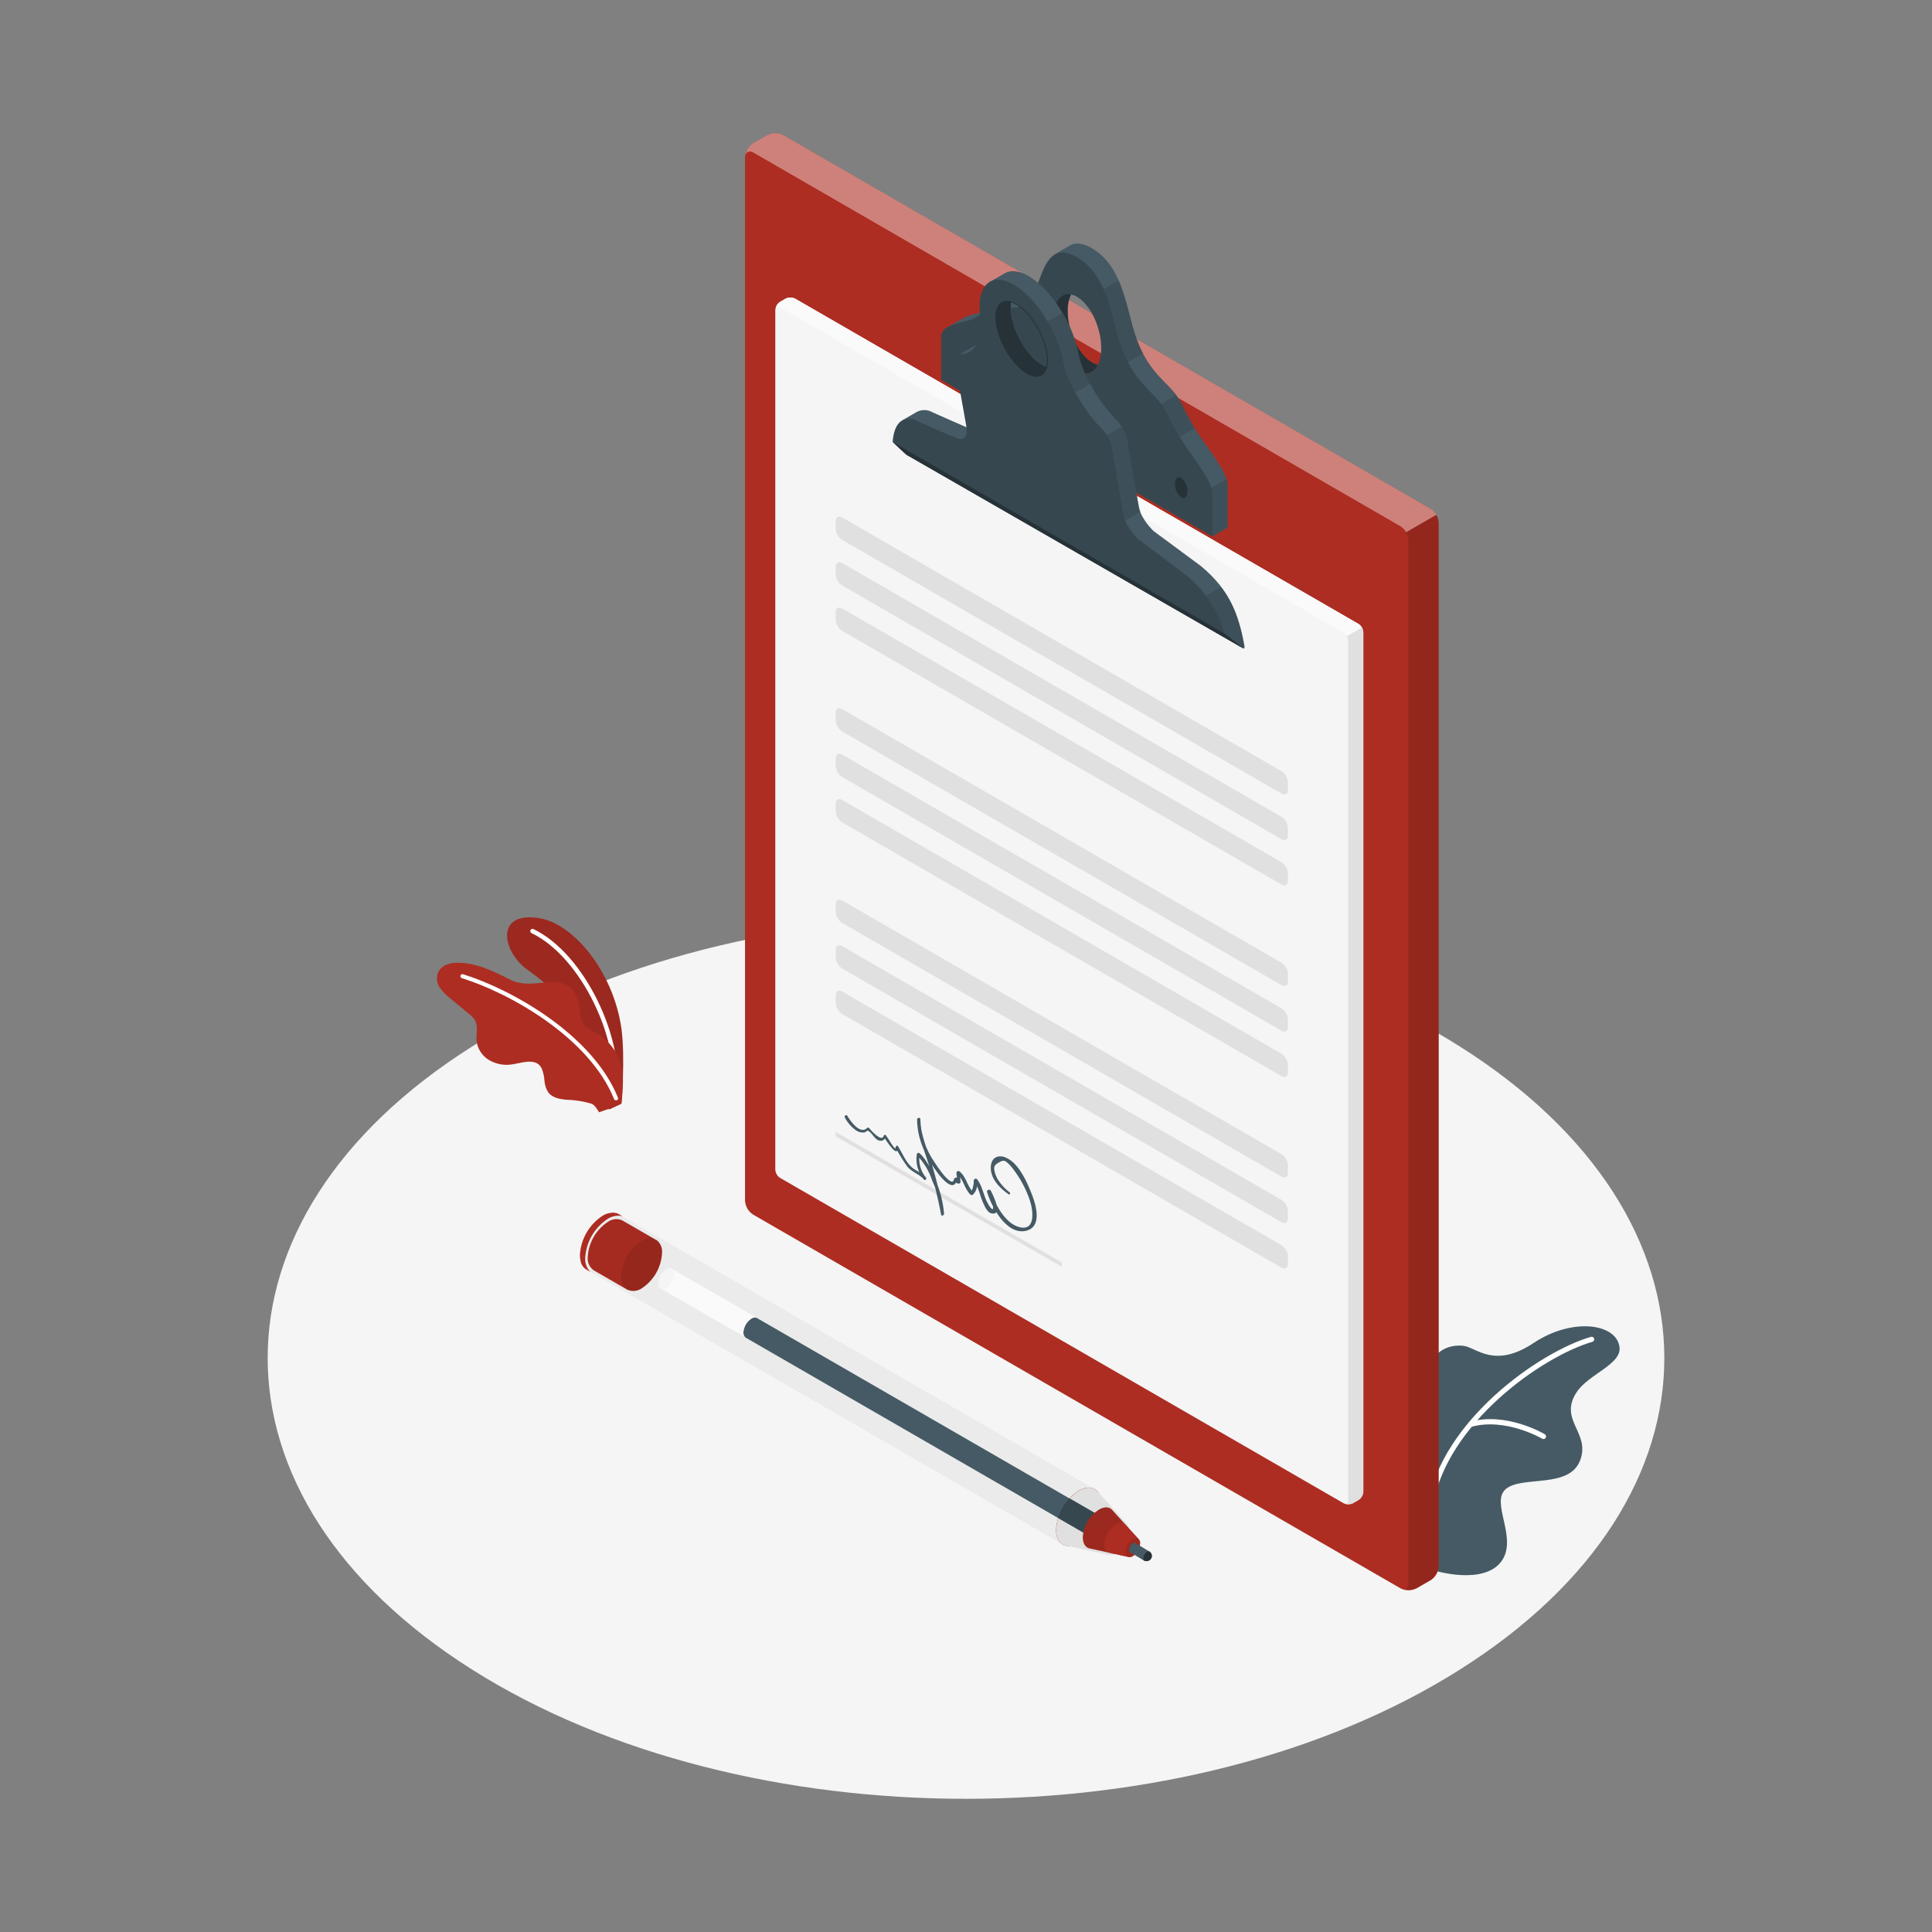 <svg width="180" height="180" viewBox="0 0 180 180" fill="none" xmlns="http://www.w3.org/2000/svg">
<rect x="0" y="0" width="180" height="180" fill="#808080" stroke="none"/>
<path d="M136.006 155.556C110.598 171.603 69.402 171.603 43.994 155.556C18.586 139.509 18.586 113.527 43.994 97.495C69.402 81.462 110.598 81.448 136.006 97.495C161.414 113.541 161.414 139.523 136.006 155.556Z" fill="#F5F5F5"/>
<path d="M133.554 146.278C133.79 146.406 138.22 147.666 139.859 145.496C141.498 143.326 138.776 139.954 140.318 138.709C141.859 137.465 146.165 138.709 147.202 136.096C148.24 133.483 145.164 132.336 146.894 129.704C147.984 128.042 151.03 127.125 150.891 125.568C150.688 123.312 146.526 122.695 142.886 125.121C139.246 127.546 137.554 125.557 136.396 125.395C135.238 125.233 132.753 125.591 132.835 129.644C132.918 133.697 133.554 146.278 133.554 146.278Z" fill="#455A64"/>
<path d="M133.26 140.514C133.317 140.513 133.373 140.493 133.416 140.456C133.459 140.419 133.488 140.367 133.497 140.311C134.764 132.618 143.706 126.357 148.357 125.015C148.418 124.996 148.469 124.954 148.5 124.898C148.531 124.842 148.539 124.776 148.522 124.714C148.513 124.684 148.498 124.655 148.478 124.631C148.458 124.606 148.433 124.586 148.405 124.571C148.377 124.556 148.347 124.546 148.315 124.543C148.284 124.54 148.252 124.543 148.221 124.552C143.469 125.925 134.309 132.339 133.02 140.232C133.01 140.295 133.025 140.359 133.062 140.411C133.1 140.463 133.156 140.499 133.219 140.51L133.26 140.514Z" fill="white"/>
<path d="M143.803 134.073C143.845 134.073 143.886 134.062 143.922 134.042C143.958 134.021 143.989 133.992 144.01 133.956C144.042 133.901 144.051 133.836 144.036 133.774C144.021 133.712 143.982 133.659 143.927 133.625C143.781 133.539 140.34 131.527 136.953 132.467C136.922 132.476 136.893 132.49 136.868 132.509C136.843 132.529 136.822 132.553 136.806 132.581C136.79 132.608 136.78 132.639 136.776 132.67C136.772 132.702 136.775 132.734 136.783 132.764C136.791 132.795 136.805 132.824 136.825 132.85C136.844 132.875 136.868 132.897 136.896 132.912C136.924 132.928 136.954 132.938 136.986 132.942C137.018 132.945 137.05 132.943 137.08 132.934C140.269 132.05 143.645 134.02 143.679 134.039C143.717 134.062 143.76 134.073 143.803 134.073Z" fill="white"/>
<path d="M56.729 103.378L57.895 102.829C57.895 102.829 58.271 98.622 57.895 95.813C57.143 90.583 53.492 86.075 50.239 85.545C46.051 84.864 46.795 88.718 49.191 90.384C53.007 93.053 55.977 97.088 56.729 103.378Z" fill="#AD2D22"/>
<g opacity="0.1">
<path d="M56.729 103.378L57.895 102.829C57.895 102.829 58.271 98.622 57.895 95.813C57.143 90.583 53.492 86.075 50.239 85.545C46.051 84.864 46.795 88.718 49.191 90.384C53.007 93.053 55.977 97.088 56.729 103.378Z" fill="black"/>
</g>
<path d="M57.173 101.701H57.143C57.09 101.691 57.043 101.661 57.013 101.616C56.983 101.572 56.971 101.517 56.981 101.464C57.793 97.167 54.255 89.199 49.521 86.936C49.471 86.912 49.433 86.87 49.414 86.818C49.396 86.766 49.398 86.709 49.422 86.659C49.445 86.609 49.487 86.571 49.539 86.552C49.591 86.534 49.648 86.536 49.698 86.56C54.586 88.891 58.218 97.088 57.383 101.532C57.375 101.581 57.349 101.626 57.31 101.657C57.272 101.688 57.223 101.704 57.173 101.701Z" fill="white"/>
<path d="M57.895 102.829C57.981 102.205 58.019 101.295 58.03 101.069C58.079 100.277 57.962 99.483 57.688 98.738C57.328 97.754 56.642 96.922 55.744 96.38C55.255 96.098 54.684 95.895 54.368 95.429C54.139 94.999 54.016 94.521 54.011 94.034C53.913 93.248 53.669 92.417 53.037 91.936C52.405 91.455 51.533 91.444 50.781 91.526C49.653 91.647 48.596 91.797 47.544 91.282C46.703 90.835 45.833 90.443 44.942 90.109C43.814 89.733 41.291 89.169 40.761 90.752C40.7 90.97 40.69 91.199 40.73 91.422C40.769 91.646 40.858 91.857 40.99 92.041C41.257 92.408 41.576 92.734 41.938 93.008L43.701 94.474C43.911 94.628 44.093 94.818 44.239 95.034C44.581 95.621 44.336 96.362 44.411 97.035C44.459 97.377 44.581 97.705 44.768 97.996C44.955 98.287 45.203 98.534 45.494 98.719C46.082 99.087 46.774 99.255 47.465 99.197C48.386 99.133 49.89 98.426 50.454 99.513C50.61 99.883 50.702 100.277 50.725 100.678C50.747 101.081 50.877 101.47 51.101 101.806C51.477 102.265 52.105 102.396 52.691 102.457C53.513 102.471 54.329 102.598 55.116 102.833C55.432 102.957 55.631 103.359 55.816 103.626C56.391 103.434 57.023 103.205 57.895 102.829Z" fill="#AD2D22"/>
<path d="M57.38 102.514C57.408 102.521 57.438 102.521 57.466 102.514C57.513 102.494 57.55 102.458 57.57 102.411C57.59 102.365 57.59 102.312 57.572 102.265C55.203 96.381 47.645 92.166 43.141 90.767C43.117 90.76 43.092 90.757 43.067 90.76C43.042 90.762 43.017 90.769 42.995 90.781C42.973 90.793 42.954 90.809 42.938 90.829C42.922 90.849 42.911 90.871 42.904 90.895C42.89 90.943 42.895 90.995 42.918 91.039C42.941 91.083 42.98 91.117 43.028 91.132C47.461 92.508 54.898 96.644 57.218 102.412C57.234 102.441 57.257 102.466 57.286 102.484C57.314 102.502 57.346 102.512 57.38 102.514Z" fill="white"/>
<path d="M58.218 114.476C58.179 115.208 57.967 115.92 57.601 116.554C57.234 117.189 56.723 117.727 56.109 118.127C55.752 118.362 55.319 118.453 54.898 118.383C54.966 118.453 55.043 118.514 55.127 118.563L54.62 118.274L54.593 118.255L54.518 118.206C54.484 118.181 54.453 118.154 54.424 118.123L54.368 118.067C54.368 118.048 54.334 118.029 54.319 118.007C54.249 117.909 54.191 117.803 54.146 117.691L54.108 117.589C54.107 117.572 54.107 117.554 54.108 117.537C54.099 117.507 54.092 117.477 54.086 117.447C54.047 117.274 54.028 117.097 54.029 116.92C54.069 116.189 54.281 115.478 54.646 114.845C55.012 114.211 55.522 113.673 56.135 113.273C56.418 113.094 56.744 112.994 57.079 112.983H57.211L57.331 113.006L57.402 113.025H57.447C57.477 113.033 57.506 113.044 57.534 113.059L57.613 113.1L58.053 113.352C57.981 113.316 57.906 113.289 57.827 113.273C58.11 113.608 58.25 114.039 58.218 114.476ZM54.748 118.334H54.71H54.748Z" fill="#AD2D22"/>
<path d="M101.988 138.736L99.014 143.902L98.51 143.609L55.127 118.563C55.043 118.514 54.966 118.453 54.898 118.383C54.626 118.051 54.491 117.627 54.522 117.199C54.563 116.467 54.775 115.756 55.141 115.121C55.508 114.487 56.018 113.948 56.632 113.548C56.916 113.371 57.241 113.273 57.575 113.262C57.665 113.26 57.755 113.271 57.842 113.292C57.921 113.308 57.996 113.335 58.068 113.371L58.105 113.39L101.988 138.736Z" fill="#EBEBEB"/>
<path d="M100.496 138.882C101.661 138.209 102.605 138.754 102.605 140.097C102.566 140.828 102.354 141.54 101.987 142.175C101.621 142.809 101.11 143.348 100.496 143.748C99.334 144.421 98.39 143.875 98.39 142.529C98.43 141.799 98.641 141.088 99.007 140.454C99.373 139.82 99.883 139.282 100.496 138.882Z" fill="#AD2D22"/>
<path d="M105.026 142.015C105.012 141.992 104.994 141.972 104.974 141.955L102.285 138.995L102.263 138.973L102.214 138.92L102.188 138.89C101.812 138.514 101.195 138.492 100.503 138.89C99.89 139.29 99.38 139.828 99.014 140.462C98.648 141.096 98.437 141.807 98.397 142.537C98.397 143.319 98.717 143.827 99.21 143.989H99.24C99.29 144.004 99.342 144.015 99.394 144.023H99.428L103.323 144.872C103.56 144.912 103.804 144.859 104.004 144.726C104.355 144.498 104.647 144.191 104.857 143.829C105.066 143.467 105.188 143.06 105.211 142.643C105.223 142.418 105.158 142.197 105.026 142.015Z" fill="#E0E0E0"/>
<path d="M70.566 122.823L70.495 122.781C70.413 122.754 70.327 122.746 70.242 122.759C70.157 122.771 70.076 122.803 70.006 122.853C69.787 122.995 69.605 123.186 69.474 123.411C69.344 123.637 69.268 123.89 69.254 124.15C69.247 124.234 69.259 124.318 69.29 124.396C69.321 124.474 69.369 124.544 69.43 124.601L69.525 124.654L101.548 143.142L103.654 141.924L70.566 122.823Z" fill="#455A64"/>
<path d="M98.578 141.42L101.552 143.138L103.658 141.92L99.631 139.593C99.156 140.122 98.798 140.744 98.578 141.42Z" fill="#37474F"/>
<path d="M106.087 143.416L103.654 140.721L103.59 140.649C103.319 140.378 102.883 140.356 102.387 140.649C101.95 140.93 101.586 141.31 101.325 141.758C101.064 142.206 100.912 142.71 100.883 143.228C100.883 143.777 101.105 144.135 101.451 144.251H101.473L101.571 144.274L105.158 145.063C105.289 145.08 105.422 145.051 105.534 144.981C105.731 144.851 105.895 144.677 106.013 144.473C106.13 144.268 106.198 144.039 106.211 143.804C106.222 143.663 106.178 143.524 106.087 143.416Z" fill="#AD2D22"/>
<path opacity="0.1" d="M106.087 143.416L103.654 140.721L103.59 140.649C103.319 140.378 102.883 140.356 102.387 140.649C101.95 140.93 101.586 141.31 101.325 141.758C101.064 142.206 100.912 142.71 100.883 143.228C100.883 143.777 101.105 144.135 101.451 144.251H101.473L101.571 144.274L105.158 145.063C105.289 145.08 105.422 145.051 105.534 144.981C105.731 144.851 105.895 144.677 106.013 144.473C106.13 144.268 106.198 144.039 106.211 143.804C106.222 143.663 106.178 143.524 106.087 143.416Z" fill="black"/>
<path d="M106.222 143.804C106.209 144.04 106.142 144.269 106.024 144.473C105.906 144.678 105.742 144.852 105.545 144.981C105.434 145.052 105.3 145.08 105.169 145.06L103.364 144.665C103.079 144.605 102.891 144.338 102.891 143.913C102.911 143.537 103.019 143.17 103.207 142.843C103.395 142.517 103.658 142.239 103.974 142.033C104.097 141.935 104.25 141.881 104.408 141.881C104.566 141.881 104.719 141.935 104.842 142.033L104.891 142.086L106.102 143.417C106.147 143.47 106.181 143.532 106.201 143.598C106.222 143.665 106.229 143.735 106.222 143.804Z" fill="#AD2D22"/>
<path opacity="0.1" d="M105.534 143.414C105.91 143.199 106.211 143.372 106.211 143.79C106.198 144.025 106.13 144.254 106.013 144.459C105.895 144.663 105.731 144.837 105.534 144.966C105.158 145.181 104.857 145.004 104.857 144.572C104.873 144.339 104.942 144.114 105.059 143.913C105.177 143.712 105.339 143.541 105.534 143.414Z" fill="black"/>
<path d="M62.606 118.217C62.521 118.177 62.427 118.161 62.334 118.171C62.24 118.18 62.151 118.214 62.076 118.269C61.858 118.41 61.676 118.6 61.546 118.824C61.415 119.049 61.339 119.3 61.324 119.559C61.313 119.652 61.328 119.745 61.367 119.83C61.405 119.915 61.466 119.987 61.542 120.04L69.438 124.59C69.376 124.533 69.328 124.463 69.298 124.385C69.267 124.307 69.254 124.223 69.261 124.139C69.276 123.879 69.351 123.626 69.482 123.4C69.613 123.175 69.795 122.983 70.013 122.842C70.083 122.792 70.164 122.76 70.249 122.747C70.334 122.735 70.421 122.743 70.502 122.77L62.606 118.217Z" fill="#FAFAFA"/>
<path d="M62.824 118.699C62.809 118.958 62.733 119.21 62.602 119.435C62.472 119.66 62.29 119.851 62.072 119.992C62.001 120.058 61.911 120.098 61.815 120.109C61.719 120.12 61.622 120.1 61.538 120.051C61.454 120.003 61.388 119.93 61.349 119.841C61.309 119.753 61.3 119.654 61.32 119.56C61.335 119.301 61.411 119.049 61.542 118.825C61.673 118.601 61.854 118.411 62.072 118.27C62.143 118.205 62.233 118.165 62.328 118.154C62.424 118.144 62.52 118.163 62.604 118.211C62.688 118.259 62.754 118.332 62.793 118.419C62.833 118.507 62.844 118.605 62.824 118.699Z" fill="#F5F5F5"/>
<path d="M61.166 115.529H61.14L61.11 115.511L58 113.717L57.925 113.676C57.714 113.594 57.486 113.565 57.261 113.594C57.037 113.622 56.823 113.706 56.639 113.837C56.09 114.198 55.633 114.684 55.306 115.254C54.98 115.824 54.792 116.463 54.759 117.12C54.734 117.357 54.773 117.596 54.871 117.813C54.969 118.03 55.124 118.216 55.319 118.353L58.466 120.169H58.485C58.699 120.259 58.932 120.292 59.162 120.267C59.392 120.241 59.612 120.157 59.801 120.023C60.35 119.66 60.806 119.174 61.133 118.604C61.459 118.033 61.647 117.393 61.681 116.736C61.704 116.508 61.669 116.278 61.579 116.066C61.489 115.855 61.347 115.671 61.166 115.529Z" fill="#AD2D22"/>
<path opacity="0.05" d="M61.166 115.529H61.14L61.11 115.511L58 113.717L57.925 113.676C57.714 113.594 57.486 113.565 57.261 113.594C57.037 113.622 56.823 113.706 56.639 113.837C56.09 114.198 55.633 114.684 55.306 115.254C54.98 115.824 54.792 116.463 54.759 117.12C54.734 117.357 54.773 117.596 54.871 117.813C54.969 118.03 55.124 118.216 55.319 118.353L58.466 120.169H58.485C58.699 120.259 58.932 120.292 59.162 120.267C59.392 120.241 59.612 120.157 59.801 120.023C60.35 119.66 60.806 119.174 61.133 118.604C61.459 118.033 61.647 117.393 61.681 116.736C61.704 116.508 61.669 116.278 61.579 116.066C61.489 115.855 61.347 115.671 61.166 115.529Z" fill="black"/>
<path opacity="0.1" d="M59.779 115.615C60.824 115.01 61.659 115.503 61.659 116.71C61.625 117.366 61.437 118.006 61.11 118.577C60.784 119.148 60.328 119.634 59.779 119.996C58.73 120.601 57.88 120.109 57.88 118.902C57.916 118.243 58.106 117.602 58.436 117.031C58.766 116.46 59.226 115.975 59.779 115.615Z" fill="black"/>
<path d="M107.083 144.549L105.797 143.774C105.758 143.753 105.713 143.743 105.669 143.747C105.624 143.75 105.581 143.766 105.545 143.793C105.443 143.858 105.358 143.946 105.297 144.051C105.236 144.156 105.201 144.274 105.196 144.395C105.192 144.438 105.2 144.481 105.217 144.521C105.235 144.56 105.263 144.594 105.297 144.62L106.579 145.395C106.654 145.434 106.736 145.455 106.82 145.455C106.951 145.455 107.076 145.403 107.168 145.311C107.261 145.218 107.313 145.093 107.313 144.963C107.313 144.88 107.291 144.799 107.251 144.726C107.211 144.654 107.153 144.593 107.083 144.549Z" fill="#455A64"/>
<path d="M107.158 144.605L107.091 144.549C107.053 144.538 107.013 144.535 106.973 144.542C106.934 144.548 106.897 144.564 106.865 144.587C106.763 144.652 106.679 144.74 106.619 144.845C106.558 144.95 106.524 145.068 106.519 145.188C106.515 145.231 106.521 145.273 106.539 145.312C106.556 145.351 106.583 145.385 106.617 145.41H106.643H106.67C106.72 145.43 106.774 145.439 106.827 145.436C106.958 145.436 107.083 145.384 107.176 145.292C107.268 145.2 107.32 145.074 107.32 144.944C107.312 144.814 107.254 144.693 107.158 144.605Z" fill="#263238"/>
<path d="M131.978 147.981L133.29 147.229C133.509 147.088 133.691 146.896 133.821 146.671C133.952 146.445 134.028 146.192 134.042 145.932V48.71C134.028 48.45 133.952 48.197 133.822 47.971C133.691 47.746 133.509 47.554 133.29 47.413L72.98 12.591C72.747 12.472 72.489 12.41 72.228 12.41C71.966 12.41 71.709 12.472 71.476 12.591L70.164 13.343C69.945 13.485 69.763 13.677 69.633 13.902C69.502 14.127 69.426 14.38 69.412 14.641V111.863C69.426 112.123 69.501 112.376 69.632 112.602C69.763 112.827 69.945 113.019 70.164 113.16L130.482 147.981C130.713 148.1 130.97 148.162 131.23 148.162C131.49 148.162 131.746 148.1 131.978 147.981Z" fill="#AD2D22"/>
<path opacity="0.4" d="M69.438 14.524C69.487 14.148 69.814 13.994 70.19 14.212L130.482 49.033C130.702 49.172 130.884 49.363 131.012 49.59L133.824 47.969C133.696 47.743 133.514 47.552 133.294 47.413L72.98 12.591C72.747 12.472 72.49 12.409 72.228 12.409C71.966 12.409 71.709 12.472 71.476 12.591L70.16 13.343C69.962 13.477 69.795 13.652 69.671 13.855C69.546 14.059 69.467 14.287 69.438 14.524Z" fill="white"/>
<path opacity="0.15" d="M130.613 148.042C130.628 148.045 130.644 148.045 130.658 148.042L130.734 148.068H130.764C130.809 148.068 130.854 148.091 130.903 148.102C131.201 148.158 131.509 148.134 131.794 148.03C131.851 148.009 131.906 147.984 131.959 147.955L133.275 147.203C133.493 147.061 133.675 146.869 133.805 146.644C133.936 146.419 134.012 146.166 134.027 145.906V48.71C134.019 48.445 133.944 48.187 133.809 47.958L130.997 49.579C131.136 49.805 131.213 50.065 131.219 50.331V147.553C131.227 147.694 131.186 147.834 131.102 147.948C131.056 148.006 130.993 148.049 130.922 148.072C130.851 148.095 130.775 148.096 130.704 148.076C130.672 148.067 130.642 148.056 130.613 148.042Z" fill="black"/>
<path d="M88.261 30.492L88.37 30.425L89.614 29.71C90.067 29.458 90.559 29.284 91.069 29.195C91.284 29.146 91.475 29.09 91.645 29.034C91.832 28.972 92.016 28.898 92.194 28.812L92.103 28.695L93.502 27.879C93.62 27.813 93.746 27.764 93.878 27.733C94.408 27.601 95.201 27.909 95.991 27.819C96.278 27.791 96.556 27.7 96.804 27.552C97.053 27.405 97.265 27.204 97.427 26.966C97.909 26.319 98.198 25.187 98.623 24.247L98.247 23.702C98.285 23.678 98.324 23.657 98.364 23.638L99.653 22.886C99.871 22.758 100.119 22.69 100.372 22.69C100.853 22.716 101.32 22.868 101.725 23.13C104.812 24.916 104.917 29.146 106.03 31.936C107.143 34.726 108.719 35.595 109.576 36.794C110.433 37.994 110.493 38.881 112.392 41.498C114.291 44.115 114.366 44.754 114.366 45.258V49.157L112.96 49.969L87.685 35.369L88.261 30.492ZM111.437 45.532C111.764 45.717 112.035 45.465 112.035 44.957C112.038 44.714 111.986 44.474 111.882 44.255C111.779 44.035 111.627 43.842 111.437 43.69C111.11 43.502 110.843 43.761 110.843 44.269C110.84 44.51 110.892 44.748 110.995 44.965C111.098 45.183 111.249 45.374 111.437 45.525V45.532ZM100.334 34.587C100.493 34.703 100.677 34.781 100.872 34.814C101.066 34.846 101.266 34.833 101.454 34.776C101.643 34.718 101.815 34.617 101.958 34.481C102.101 34.346 102.211 34.178 102.278 33.993C103.259 34.181 103.989 33.241 103.989 31.609C103.989 29.692 102.977 27.56 101.733 26.838C101.573 26.722 101.389 26.644 101.194 26.612C100.999 26.579 100.8 26.593 100.611 26.651C100.423 26.709 100.25 26.81 100.107 26.946C99.965 27.082 99.855 27.25 99.789 27.436C98.807 27.24 98.082 28.188 98.082 29.816C98.082 31.726 99.086 33.858 100.334 34.58V34.587ZM91.938 34.271C92.269 34.463 92.536 34.207 92.536 33.7C92.542 33.456 92.491 33.215 92.387 32.995C92.283 32.775 92.129 32.583 91.938 32.433C91.607 32.241 91.34 32.496 91.34 33.004C91.335 33.246 91.387 33.486 91.491 33.704C91.594 33.923 91.748 34.114 91.938 34.264V34.271Z" fill="#455A64"/>
<path opacity="0.5" d="M111.55 46.221L114.268 44.653C114.33 44.849 114.361 45.053 114.359 45.259V49.158L112.952 49.97L111.55 49.158V46.221Z" fill="#37474F"/>
<path opacity="0.5" d="M108.756 41.355L107.35 38.11L109.584 36.802C110.238 37.708 110.43 38.441 111.309 39.881L108.756 41.355Z" fill="#37474F"/>
<path opacity="0.5" d="M103.135 34.87L102.955 33.922C103.575 33.663 103.989 32.824 103.989 31.602C103.989 29.974 103.259 28.196 102.278 27.252L104.226 26.124C105.053 28.004 105.354 30.26 106.038 31.941C106.181 32.317 106.335 32.629 106.489 32.93L103.135 34.87Z" fill="#37474F"/>
<path d="M88.261 30.493L88.37 30.425C88.784 30.233 89.219 30.092 89.667 30.004C90.402 29.875 91.086 29.544 91.645 29.049C91.786 28.921 91.94 28.808 92.103 28.71C92.22 28.641 92.347 28.59 92.479 28.56C93.329 28.353 94.878 29.282 95.991 27.838C96.004 27.825 96.016 27.81 96.025 27.793C96.803 26.748 97.089 24.409 98.255 23.721C98.292 23.697 98.331 23.676 98.371 23.657C98.853 23.431 99.477 23.473 100.334 23.962C103.421 25.748 103.526 29.978 104.639 32.767C105.752 35.557 107.324 36.426 108.181 37.625C109.038 38.825 109.095 39.712 110.997 42.329C112.9 44.946 112.968 45.589 112.968 46.089V49.992L87.693 35.392V31.474C87.674 31.272 87.718 31.069 87.82 30.893C87.922 30.717 88.076 30.577 88.261 30.493ZM110.046 46.345C110.377 46.537 110.644 46.281 110.644 45.77C110.648 45.527 110.597 45.287 110.493 45.068C110.389 44.849 110.236 44.656 110.046 44.506C109.715 44.315 109.452 44.574 109.452 45.081C109.447 45.324 109.498 45.564 109.601 45.783C109.704 46.002 109.856 46.194 110.046 46.345ZM100.345 34.591C100.505 34.707 100.689 34.785 100.883 34.818C101.078 34.85 101.277 34.837 101.466 34.78C101.654 34.722 101.827 34.621 101.97 34.486C102.113 34.35 102.222 34.182 102.289 33.997C102.51 33.502 102.615 32.963 102.597 32.422C102.597 30.508 101.59 28.372 100.341 27.654C100.173 27.553 99.989 27.48 99.796 27.44C98.815 27.244 98.089 28.192 98.089 29.82C98.082 31.726 99.086 33.858 100.334 34.58L100.345 34.591ZM90.535 35.065C90.866 35.257 91.133 35.001 91.133 34.497C91.139 34.255 91.087 34.014 90.984 33.795C90.88 33.575 90.726 33.383 90.535 33.234C90.208 33.042 89.941 33.298 89.941 33.805C89.937 34.047 89.988 34.286 90.091 34.505C90.194 34.723 90.346 34.915 90.535 35.065Z" fill="#37474F"/>
<path d="M98.082 29.801C98.082 31.719 99.086 33.851 100.338 34.573C100.497 34.689 100.681 34.766 100.876 34.799C101.07 34.832 101.269 34.819 101.458 34.761C101.647 34.704 101.819 34.603 101.962 34.467C102.105 34.331 102.214 34.164 102.282 33.979C102.09 33.936 101.906 33.864 101.736 33.764C100.492 33.042 99.48 30.91 99.48 28.993C99.464 28.452 99.569 27.915 99.789 27.421C98.807 27.233 98.082 28.177 98.082 29.801Z" fill="#263238"/>
<path d="M110.046 46.345C110.377 46.533 110.644 46.277 110.644 45.773C110.648 45.53 110.597 45.29 110.493 45.07C110.389 44.85 110.236 44.657 110.046 44.506C109.719 44.314 109.452 44.578 109.452 45.081C109.448 45.323 109.499 45.563 109.602 45.782C109.705 46.001 109.857 46.194 110.046 46.345Z" fill="#263238"/>
<path d="M90.535 35.065C90.866 35.253 91.133 35.001 91.133 34.493C91.138 34.25 91.086 34.01 90.983 33.79C90.879 33.57 90.726 33.377 90.535 33.226C90.208 33.038 89.941 33.298 89.941 33.805C89.937 34.047 89.989 34.286 90.092 34.504C90.195 34.722 90.347 34.914 90.535 35.065Z" fill="#263238"/>
<path d="M126.567 58.129L74.085 27.827C73.946 27.756 73.792 27.72 73.636 27.72C73.48 27.72 73.326 27.756 73.187 27.827L72.679 28.12C72.549 28.206 72.44 28.32 72.362 28.456C72.285 28.591 72.24 28.743 72.232 28.898V108.964C72.239 109.12 72.284 109.272 72.362 109.407C72.439 109.542 72.548 109.657 72.679 109.742L125.161 140.044C125.301 140.114 125.454 140.151 125.611 140.151C125.767 140.151 125.921 140.114 126.06 140.044L126.567 139.751C126.699 139.666 126.808 139.551 126.887 139.416C126.965 139.281 127.01 139.129 127.019 138.972V58.907C127.01 58.751 126.964 58.599 126.886 58.464C126.808 58.329 126.698 58.214 126.567 58.129Z" fill="#F5F5F5"/>
<path d="M72.247 28.763C72.303 28.579 72.476 28.519 72.679 28.639L125.161 58.941C125.296 59.021 125.407 59.137 125.481 59.275L126.887 58.467C126.811 58.329 126.701 58.212 126.567 58.129L74.085 27.827C73.946 27.756 73.792 27.72 73.636 27.72C73.48 27.72 73.326 27.756 73.187 27.827L72.679 28.12C72.568 28.193 72.472 28.287 72.398 28.398C72.324 28.508 72.272 28.632 72.247 28.763Z" fill="#FAFAFA"/>
<path d="M125.27 140.093C125.324 140.112 125.379 140.127 125.436 140.138H125.522C125.613 140.147 125.705 140.147 125.797 140.138C125.853 140.127 125.908 140.112 125.962 140.093L126.064 140.044L126.567 139.754C126.698 139.669 126.806 139.554 126.884 139.418C126.962 139.283 127.006 139.132 127.015 138.976V58.907C127.012 58.751 126.968 58.599 126.887 58.467L125.481 59.275C125.561 59.41 125.606 59.562 125.612 59.719V139.784C125.612 140.029 125.462 140.149 125.27 140.093Z" fill="#E0E0E0"/>
<path d="M84.053 39.167L85.452 38.359C85.671 38.252 85.914 38.199 86.158 38.206C86.403 38.213 86.641 38.28 86.854 38.401C88.486 39.119 89.193 39.446 90.035 39.799L90.644 40.044C90.975 40.175 91.633 40.062 91.43 38.916L89.261 33.076H89.295L90.667 32.283C90.737 32.239 90.815 32.211 90.896 32.2C90.938 32.2 90.99 32.2 91.047 32.2C91.934 32.178 92.175 26.451 92.194 26.274L92.257 26.241L93.615 25.459C93.851 25.325 94.118 25.257 94.389 25.263C94.843 25.284 95.285 25.413 95.679 25.639C97.811 26.767 99.965 30.08 100.492 33.061C100.823 34.941 102.714 37.837 103.808 38.904C104.902 39.972 104.978 40.859 104.978 40.859L105.827 45.68L106.102 47.225C106.301 48.376 107.482 49.481 107.482 49.481L111.885 52.737C114.641 55.023 115.419 57.336 115.945 60.193V60.216C115.945 60.318 115.945 60.385 115.897 60.411C115.889 60.416 115.881 60.419 115.872 60.419C115.863 60.419 115.855 60.416 115.848 60.411L115.284 60.092L84.993 42.623C84.922 42.574 84.861 42.512 84.814 42.44C84.767 42.367 84.734 42.287 84.719 42.202C84.546 41.16 84.042 39.194 84.042 39.194L84.053 39.167ZM92.81 30.32C93.137 32.151 94.457 34.197 95.769 34.885C96.675 35.359 97.337 35.065 97.559 34.231C97.722 34.294 97.898 34.316 98.072 34.294C98.245 34.271 98.41 34.206 98.552 34.103C98.973 33.772 95.115 27.147 94.792 27.293C94.641 27.373 94.511 27.485 94.41 27.622C94.309 27.758 94.24 27.916 94.209 28.083C93.126 27.756 92.521 28.673 92.81 30.32Z" fill="#455A64"/>
<path opacity="0.5" d="M111.55 55.955L113.757 54.681C115.036 56.365 115.551 58.136 115.93 60.193V60.215C115.93 60.317 115.93 60.385 115.882 60.411C115.874 60.416 115.866 60.418 115.857 60.418C115.848 60.418 115.84 60.416 115.833 60.411L114.092 59.035L111.55 55.955Z" fill="#37474F"/>
<path opacity="0.5" d="M106.248 47.672L103.135 49.465L101.733 41.355L104.538 39.734C104.761 40.055 104.911 40.421 104.978 40.806L105.827 45.626L106.102 47.172C106.133 47.343 106.182 47.511 106.248 47.672Z" fill="#37474F"/>
<path opacity="0.5" d="M99.018 29.136C99.727 30.333 100.226 31.643 100.492 33.008C100.715 33.977 101.086 34.905 101.59 35.761L98.924 37.303L97.597 34.238C97.755 34.295 97.924 34.313 98.091 34.289C98.257 34.266 98.416 34.202 98.552 34.103C98.77 33.93 97.852 32.099 96.871 30.377L99.018 29.136Z" fill="#37474F"/>
<path d="M84.034 39.178H84.053C84.273 39.075 84.515 39.025 84.758 39.032C85.001 39.04 85.239 39.106 85.452 39.224C87.452 40.107 88.058 40.397 89.246 40.867C89.561 40.995 90.204 40.893 90.035 39.81C90.037 39.785 90.037 39.76 90.035 39.735L89.761 38.193L89.009 33.993C89.009 33.993 88.836 33.332 89.272 33.084H89.306C89.415 33.033 89.535 33.007 89.656 33.008C89.911 32.978 90.156 32.89 90.373 32.751C90.59 32.612 90.773 32.427 90.908 32.208C91.142 31.858 91.304 31.466 91.385 31.054C91.466 30.641 91.463 30.216 91.378 29.805C91.058 28.004 91.408 26.74 92.205 26.27L92.269 26.233C92.784 25.958 93.476 26.003 94.284 26.428C96.42 27.556 98.574 30.869 99.097 33.851C99.431 35.731 101.323 38.63 102.417 39.694C103.511 40.758 103.583 41.649 103.583 41.649L104.406 46.443L104.677 47.984C104.88 49.135 106.06 50.24 106.06 50.24L110.46 53.542C112.215 54.939 113.483 56.857 114.08 59.02C114.08 59.02 115.731 60.302 115.833 60.404L115.269 60.084L84.892 42.623C84.892 42.623 84.546 42.431 84.467 42.382C84.388 42.333 83.166 41.179 83.166 41.179C83.233 40.194 83.527 39.483 84.034 39.178ZM92.81 30.32C93.137 32.151 94.457 34.197 95.769 34.885C96.675 35.358 97.337 35.065 97.559 34.23C97.658 33.762 97.658 33.278 97.559 32.809C97.232 30.974 95.908 28.933 94.596 28.248C94.476 28.182 94.35 28.127 94.22 28.083C93.126 27.756 92.521 28.673 92.81 30.32Z" fill="#37474F"/>
<path d="M92.81 30.32C93.137 32.151 94.457 34.196 95.769 34.884C96.675 35.358 97.337 35.065 97.559 34.23C97.43 34.187 97.304 34.134 97.183 34.072C95.867 33.384 94.551 31.338 94.224 29.504C94.125 29.035 94.125 28.551 94.224 28.082C93.126 27.755 92.521 28.673 92.81 30.32Z" fill="#263238"/>
<path d="M94.077 28.162C93.954 28.154 93.832 28.179 93.721 28.233C93.61 28.287 93.515 28.369 93.446 28.47C92.9 29.245 93.423 31.215 93.649 31.854C93.961 32.73 95.999 34.791 96.559 34.791C96.745 34.76 96.922 34.692 97.08 34.591C97.239 34.489 97.375 34.356 97.48 34.2C97.573 33.749 97.573 33.283 97.48 32.832C97.16 31.02 95.852 29.004 94.562 28.32C94.447 28.259 94.328 28.208 94.205 28.166H94.081M94.081 28.079H94.22C94.35 28.123 94.476 28.179 94.596 28.245C95.908 28.929 97.228 30.971 97.559 32.806C97.658 33.274 97.658 33.758 97.559 34.227C97.446 34.396 97.299 34.54 97.127 34.65C96.956 34.76 96.764 34.834 96.563 34.866C95.954 34.866 93.904 32.787 93.577 31.858C93.25 30.929 92.539 28.057 94.089 28.057L94.081 28.079Z" fill="#263238"/>
<path d="M115.848 60.415L84.91 42.63L84.482 42.394C84.406 42.348 83.185 41.187 83.185 41.187L114.099 59.032C114.099 59.032 115.972 60.483 115.848 60.415Z" fill="#263238"/>
<path d="M119.995 72.887V73.59C119.995 73.966 119.724 74.128 119.393 73.936L78.462 50.3C78.287 50.187 78.142 50.033 78.038 49.853C77.933 49.673 77.873 49.471 77.86 49.263V48.556C77.86 48.18 78.131 48.018 78.462 48.21L119.393 71.849C119.568 71.963 119.714 72.116 119.818 72.296C119.923 72.476 119.983 72.679 119.995 72.887Z" fill="#E0E0E0"/>
<path d="M119.995 77.139V77.842C119.995 78.218 119.724 78.38 119.393 78.188L78.462 54.549C78.287 54.435 78.142 54.282 78.037 54.102C77.933 53.922 77.872 53.719 77.86 53.511V52.804C77.86 52.428 78.131 52.27 78.462 52.458L119.393 76.101C119.568 76.215 119.714 76.368 119.818 76.548C119.923 76.728 119.983 76.931 119.995 77.139Z" fill="#E0E0E0"/>
<path d="M119.995 81.365V82.065C119.995 82.441 119.724 82.602 119.393 82.411L78.462 58.779C78.287 58.665 78.142 58.512 78.038 58.332C77.933 58.151 77.873 57.949 77.86 57.741V57.034C77.86 56.658 78.131 56.497 78.462 56.688L119.393 80.328C119.568 80.441 119.714 80.594 119.818 80.775C119.923 80.955 119.983 81.157 119.995 81.365Z" fill="#E0E0E0"/>
<path d="M119.995 90.732V91.435C119.995 91.811 119.724 91.973 119.393 91.781L78.462 68.153C78.287 68.04 78.142 67.887 78.037 67.706C77.933 67.526 77.872 67.324 77.86 67.116V66.409C77.86 66.033 78.131 65.875 78.462 66.063L119.393 89.694C119.568 89.808 119.714 89.961 119.818 90.141C119.923 90.322 119.983 90.524 119.995 90.732Z" fill="#E0E0E0"/>
<path d="M119.995 94.981V95.688C119.995 96.064 119.724 96.221 119.393 96.033L78.462 72.394C78.287 72.281 78.142 72.127 78.037 71.947C77.933 71.767 77.872 71.565 77.86 71.356V70.65C77.86 70.274 78.131 70.112 78.462 70.304L119.393 93.943C119.568 94.057 119.713 94.21 119.818 94.39C119.922 94.57 119.983 94.773 119.995 94.981Z" fill="#E0E0E0"/>
<path d="M119.995 99.21V99.913C119.995 100.289 119.724 100.451 119.393 100.259L78.462 76.62C78.287 76.507 78.142 76.353 78.037 76.173C77.933 75.993 77.872 75.79 77.86 75.582V74.876C77.86 74.499 78.131 74.342 78.462 74.53L119.393 98.172C119.568 98.286 119.714 98.439 119.818 98.62C119.923 98.8 119.983 99.002 119.995 99.21Z" fill="#E0E0E0"/>
<path d="M119.995 108.572V109.279C119.995 109.655 119.724 109.813 119.393 109.625L78.462 85.986C78.287 85.873 78.142 85.719 78.037 85.539C77.933 85.359 77.872 85.156 77.86 84.948V84.241C77.86 83.865 78.131 83.704 78.462 83.895L119.393 107.535C119.568 107.648 119.713 107.802 119.818 107.982C119.922 108.162 119.983 108.364 119.995 108.572Z" fill="#E0E0E0"/>
<path d="M119.995 112.825V113.528C119.995 113.904 119.724 114.066 119.393 113.874L78.462 90.235C78.287 90.122 78.142 89.97 78.037 89.79C77.933 89.611 77.872 89.409 77.86 89.201V88.494C77.86 88.118 78.131 87.957 78.462 88.148L119.393 111.788C119.568 111.901 119.714 112.054 119.818 112.235C119.923 112.415 119.983 112.617 119.995 112.825Z" fill="#E0E0E0"/>
<path d="M119.995 117.051V117.758C119.995 118.134 119.724 118.292 119.393 118.104L78.462 94.472C78.287 94.359 78.142 94.206 78.037 94.025C77.933 93.845 77.872 93.643 77.86 93.435V92.728C77.86 92.352 78.131 92.19 78.462 92.382L119.393 116.013C119.568 116.127 119.713 116.28 119.818 116.461C119.922 116.641 119.983 116.843 119.995 117.051Z" fill="#E0E0E0"/>
<path d="M98.924 117.62L77.849 105.456V105.862L98.924 118.026V117.62Z" fill="#E0E0E0"/>
<path d="M94.021 111.303C93.145 110.717 92.167 109.728 92.325 108.558C92.419 107.848 92.998 107.573 93.652 107.825C94.935 108.318 95.743 110.247 96.19 111.412C96.566 112.431 97.082 114.352 95.551 114.68C93.758 115.056 92.37 112.424 91.964 111.055C91.908 110.863 92.22 110.758 92.31 110.931C92.468 111.243 93.525 113.303 92.363 113.044C91.949 112.954 91.712 112.311 91.562 111.984C91.299 111.397 91.167 110.581 90.753 110.077L91.058 109.938C91.039 110.48 91.058 110.848 90.682 111.269C90.653 111.308 90.611 111.335 90.563 111.342C90.515 111.35 90.466 111.339 90.426 111.311C89.832 110.758 89.791 109.859 89.137 109.359L89.404 109.231C89.404 109.404 89.483 109.897 89.494 110.126C89.494 110.235 89.347 110.307 89.261 110.273C89.176 110.255 89.097 110.216 89.031 110.16C88.965 110.103 88.915 110.031 88.885 109.949L89.171 109.844C88.922 111.172 87.791 109.844 87.403 109.34C86.275 107.836 85.471 106.223 85.441 104.298C85.441 104.144 85.73 104.065 85.734 104.249C85.76 105.731 86.407 107.088 86.824 108.487C87.272 109.991 87.644 111.529 87.952 113.078L87.685 113.176C87.6 112.079 87.32 111.007 86.858 110.01C86.567 109.121 86.08 108.309 85.433 107.633L85.681 107.539C85.616 107.926 85.635 108.322 85.739 108.7C85.843 109.078 86.029 109.429 86.283 109.728C86.362 109.829 86.185 110.021 86.106 109.919C85.692 109.401 85.012 109.235 84.568 108.731C84.151 108.165 83.78 107.567 83.459 106.941L83.662 106.84C83.688 108.103 82.496 106.133 82.335 105.923L82.53 105.847C82.451 106.107 82.346 106.28 82.053 106.283C81.47 106.283 81.252 105.434 80.812 105.336C80.812 105.336 80.62 105.498 80.553 105.505C80.31 105.541 80.063 105.494 79.849 105.374C79.358 105.056 78.96 104.612 78.699 104.088C78.631 103.967 78.861 103.817 78.936 103.949C79.225 104.437 80.128 105.735 80.782 105.099C80.823 105.062 80.91 105.024 80.955 105.077C81.132 105.295 82.143 106.453 82.331 105.829C82.354 105.753 82.463 105.671 82.523 105.753C82.677 105.956 82.801 106.182 82.944 106.396C83.023 106.513 83.463 107.254 83.448 106.878C83.448 106.787 83.587 106.682 83.651 106.776C84.061 107.404 84.361 108.227 84.933 108.739C85.358 109.115 85.914 109.258 86.283 109.713L86.106 109.904C85.822 109.584 85.613 109.205 85.494 108.794C85.375 108.383 85.349 107.95 85.418 107.528C85.424 107.502 85.435 107.478 85.453 107.458C85.47 107.438 85.492 107.423 85.516 107.413C85.541 107.404 85.568 107.401 85.594 107.405C85.62 107.408 85.645 107.418 85.666 107.434C86.369 108.081 86.764 108.991 87.114 109.863C87.583 110.881 87.868 111.975 87.956 113.093C87.956 113.209 87.719 113.341 87.689 113.191C87.371 111.519 86.958 109.867 86.452 108.242C86.038 106.934 85.478 105.674 85.452 104.283L85.745 104.234C85.773 105.675 86.227 107.075 87.05 108.257C87.26 108.585 87.482 108.912 87.723 109.22C87.828 109.359 88.761 110.577 88.881 109.871C88.9 109.769 89.099 109.626 89.167 109.765L89.437 110.006L89.204 110.149C89.186 109.844 89.125 109.558 89.11 109.25C89.11 109.134 89.291 109.058 89.377 109.126C90.043 109.634 90.092 110.532 90.689 111.085L90.434 111.126C90.637 110.786 90.736 110.394 90.72 109.998C90.72 109.867 90.923 109.739 91.024 109.859C91.483 110.408 91.626 111.284 91.927 111.923C92.092 112.273 92.679 113.206 92.491 112.213C92.366 111.802 92.188 111.408 91.96 111.044L92.306 110.92C92.66 112.115 93.603 113.928 94.893 114.304C96.54 114.796 96.254 112.754 95.954 111.845C95.596 110.784 95.064 109.791 94.382 108.904C94.257 108.728 94.114 108.564 93.957 108.415C93.622 108.115 93.525 108.039 93.058 108.306C92.592 108.573 92.57 108.72 92.682 109.224C92.751 109.474 92.855 109.713 92.991 109.934C93.288 110.389 93.662 110.788 94.096 111.115C94.156 111.164 94.07 111.326 94.002 111.277L94.021 111.303Z" fill="#455A64"/>
</svg>
